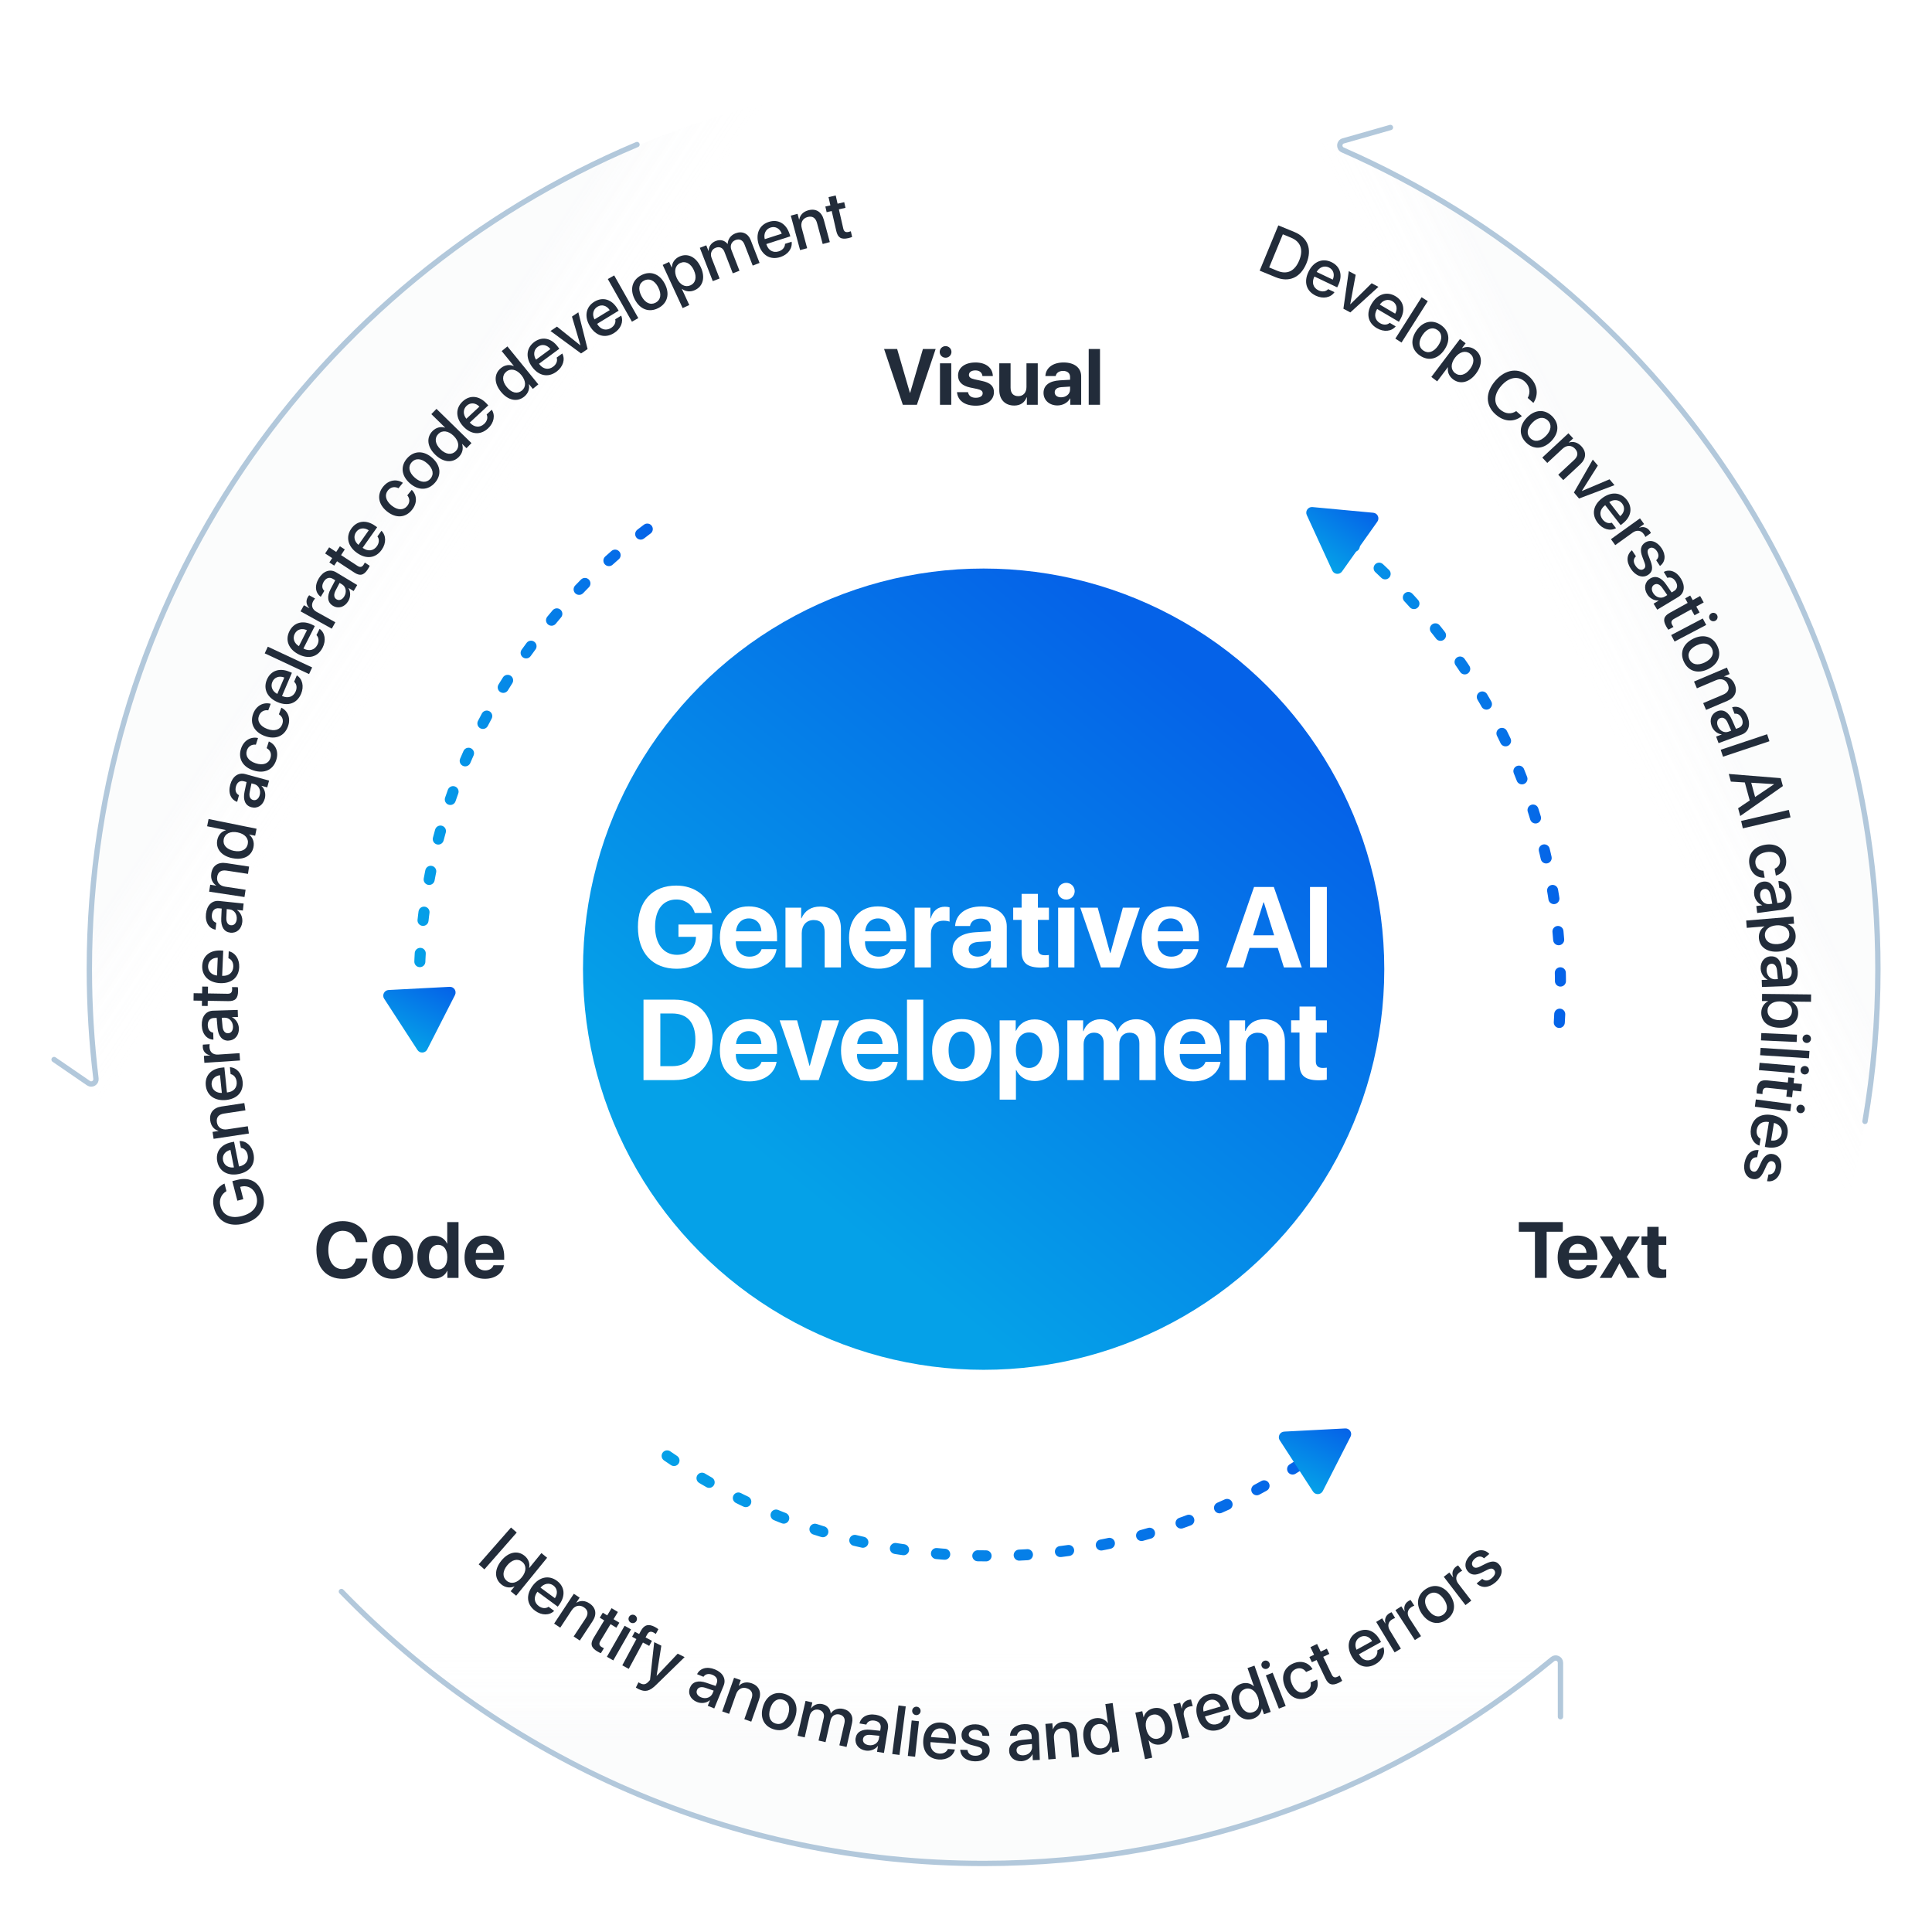 <?xml version="1.0" encoding="UTF-8"?>
<svg id="Layer_1" data-name="Layer 1" xmlns="http://www.w3.org/2000/svg" xmlns:xlink="http://www.w3.org/1999/xlink" viewBox="0 0 700 700">
  <defs>
    <style>
      .cls-1 {
        filter: url(#drop-shadow-4);
      }

      .cls-1, .cls-2, .cls-3, .cls-4, .cls-5, .cls-6 {
        fill: none;
        stroke-linecap: round;
        stroke-linejoin: round;
      }

      .cls-1, .cls-2, .cls-5 {
        stroke: #b2c8db;
        stroke-width: 1.94px;
      }

      .cls-7 {
        fill: #222c3a;
      }

      .cls-7, .cls-8, .cls-9, .cls-10, .cls-11, .cls-12, .cls-13, .cls-14, .cls-15 {
        stroke-width: 0px;
      }

      .cls-8 {
        fill: url(#linear-gradient-10);
      }

      .cls-8, .cls-9, .cls-15 {
        opacity: .15;
      }

      .cls-9 {
        fill: url(#linear-gradient-9);
      }

      .cls-2 {
        filter: url(#drop-shadow-3);
      }

      .cls-10 {
        fill: url(#linear-gradient-6);
      }

      .cls-11 {
        fill: url(#linear-gradient-5);
      }

      .cls-12 {
        fill: #fff;
      }

      .cls-16 {
        opacity: .75;
      }

      .cls-3 {
        stroke: url(#linear-gradient-2);
      }

      .cls-3, .cls-4, .cls-6 {
        stroke-dasharray: 0 0 0 0 0 0 3 12;
        stroke-width: 4px;
      }

      .cls-13 {
        fill: url(#linear-gradient-7);
      }

      .cls-4 {
        stroke: url(#linear-gradient-4);
      }

      .cls-14 {
        fill: url(#linear-gradient);
        filter: url(#drop-shadow-2);
      }

      .cls-15 {
        fill: url(#linear-gradient-8);
      }

      .cls-5 {
        filter: url(#drop-shadow-5);
      }

      .cls-6 {
        stroke: url(#linear-gradient-3);
      }
    </style>
    <linearGradient id="linear-gradient" x1="291.51" y1="432.12" x2="438.25" y2="248.99" gradientUnits="userSpaceOnUse">
      <stop offset="0" stop-color="#05a1e8"/>
      <stop offset="1" stop-color="#0562e8"/>
    </linearGradient>
    <filter id="drop-shadow-2" filterUnits="userSpaceOnUse">
      <feOffset dx="0" dy="0"/>
      <feGaussianBlur result="blur" stdDeviation="14.33"/>
      <feFlood flood-color="#000" flood-opacity=".25"/>
      <feComposite in2="blur" operator="in"/>
      <feComposite in="SourceGraphic"/>
    </filter>
    <linearGradient id="linear-gradient-2" x1="149.94" y1="284.32" x2="238.45" y2="284.32" xlink:href="#linear-gradient"/>
    <linearGradient id="linear-gradient-3" x1="236.75" y1="542.9" x2="485.16" y2="542.9" xlink:href="#linear-gradient"/>
    <linearGradient id="linear-gradient-4" x1="474.36" y1="280.76" x2="567.39" y2="280.76" xlink:href="#linear-gradient"/>
    <linearGradient id="linear-gradient-5" x1="1071.11" y1="612.67" x2="1083.03" y2="589.29" gradientTransform="translate(-495.43 -559.46) rotate(8.33)" xlink:href="#linear-gradient"/>
    <linearGradient id="linear-gradient-6" x1="143.49" y1="376.78" x2="155.41" y2="353.4" xlink:href="#linear-gradient"/>
    <linearGradient id="linear-gradient-7" x1="467.99" y1="536.78" x2="479.91" y2="513.41" xlink:href="#linear-gradient"/>
    <linearGradient id="linear-gradient-8" x1="356.39" y1="675.04" x2="356.39" y2="593.77" gradientUnits="userSpaceOnUse">
      <stop offset=".54" stop-color="#d7dce2"/>
      <stop offset="1" stop-color="#fff" stop-opacity=".15"/>
    </linearGradient>
    <linearGradient id="linear-gradient-9" x1="640.8" y1="194.78" x2="566.88" y2="232.24" xlink:href="#linear-gradient-8"/>
    <linearGradient id="linear-gradient-10" x1="78.08" y1="182.63" x2="149.98" y2="230.22" xlink:href="#linear-gradient-8"/>
    <filter id="drop-shadow-3" filterUnits="userSpaceOnUse">
      <feOffset dx="0" dy="0"/>
      <feGaussianBlur result="blur-2" stdDeviation="31.99"/>
      <feFlood flood-color="#000" flood-opacity=".25"/>
      <feComposite in2="blur-2" operator="in"/>
      <feComposite in="SourceGraphic"/>
    </filter>
    <filter id="drop-shadow-4" filterUnits="userSpaceOnUse">
      <feOffset dx="0" dy="0"/>
      <feGaussianBlur result="blur-3" stdDeviation="31.99"/>
      <feFlood flood-color="#000" flood-opacity=".25"/>
      <feComposite in2="blur-3" operator="in"/>
      <feComposite in="SourceGraphic"/>
    </filter>
    <filter id="drop-shadow-5" filterUnits="userSpaceOnUse">
      <feOffset dx="0" dy="0"/>
      <feGaussianBlur result="blur-4" stdDeviation="31.99"/>
      <feFlood flood-color="#000" flood-opacity=".25"/>
      <feComposite in2="blur-4" operator="in"/>
      <feComposite in="SourceGraphic"/>
    </filter>
  </defs>
  <g>
    <circle class="cls-14" cx="356.39" cy="351.15" r="145.16"/>
    <path class="cls-3" d="m153.03,378.38c-.72-7.02-1.09-14.16-1.09-21.37,0-68.44,33.26-129.12,84.51-166.75"/>
    <path class="cls-6" d="m483.16,522.06c-34.62,26.15-77.74,41.67-124.49,41.67s-86.1-14.19-119.92-38.32"/>
    <path class="cls-4" d="m476.36,187.03c53.8,37.33,89.03,99.55,89.03,169.98,0,5.89-.24,11.72-.73,17.48"/>
    <path class="cls-11" d="m473.47,186.61l9.23,20.11c.66,1.44,2.63,1.62,3.54.33l12.8-18.04c.91-1.29.09-3.09-1.48-3.23l-22.03-2.06c-1.57-.15-2.72,1.46-2.06,2.9Z"/>
    <path class="cls-10" d="m139.2,361.86l12.04,18.56c.86,1.33,2.83,1.22,3.55-.18l10.05-19.71c.72-1.41-.36-3.07-1.94-2.98l-22.09,1.15c-1.58.08-2.48,1.84-1.62,3.17Z"/>
    <path class="cls-13" d="m463.69,521.86l12.04,18.56c.86,1.33,2.83,1.22,3.55-.18l10.05-19.71c.72-1.41-.36-3.07-1.94-2.98l-22.09,1.15c-1.58.08-2.48,1.84-1.62,3.17Z"/>
    <g class="cls-16">
      <path class="cls-15" d="m600.1,565.11c-59.38,67.73-146.56,110.49-243.71,110.49s-184.33-42.76-243.71-110.49h133.09c33.11,17.21,70.73,26.91,110.62,26.91s77.51-9.71,110.62-26.91h133.09Z"/>
      <path class="cls-9" d="m680.4,351.61c0,39.14-6.94,76.66-19.66,111.4l-63.92-110.72v-.68c0-89.27-48.66-167.18-120.88-208.66l-63.85-110.59c152.41,26.42,268.31,159.28,268.31,319.25Z"/>
      <path class="cls-8" d="m300.68,32.36l-63.85,110.59c-72.22,41.48-120.88,119.39-120.88,208.66v.68l-63.92,110.72c-12.72-34.73-19.66-72.25-19.66-111.4,0-159.96,115.9-292.82,268.31-319.25Z"/>
    </g>
    <path class="cls-2" d="m123.7,576.63c58.89,60.76,141.38,98.53,232.68,98.53,78.31,0,150.14-27.78,206.15-74.03,1.14-.94,2.86-.14,2.86,1.34v19.53"/>
    <path class="cls-1" d="m675.73,406.29c3.07-17.92,4.67-36.34,4.67-55.14,0-132.67-79.75-246.72-193.92-296.83-1.5-.66-1.37-2.82.21-3.27l17.08-4.86"/>
    <path class="cls-5" d="m230.79,52.38C114.22,101.45,32.37,216.74,32.37,351.15c0,13.42.82,26.66,2.4,39.65.18,1.5-1.47,2.51-2.71,1.65l-12.46-8.55"/>
  </g>
  <g>
    <path class="cls-7" d="m468.95,84.04c4.88,2.01,6.53,6.2,4.4,11.37-2.14,5.18-6.27,7.04-11.16,5.03l-5.79-2.38,6.76-16.4,5.79,2.38Zm-9.09,12.86l3,1.24c3.48,1.43,6.28.1,7.87-3.78,1.59-3.87.54-6.8-2.93-8.23l-3-1.24-4.95,12Z"/>
    <path class="cls-7" d="m483.5,105.87c-1.35,1.97-4.09,2.54-6.77,1.26-3.43-1.63-4.41-4.94-2.65-8.63,1.74-3.67,5.01-5.11,8.31-3.54,3.24,1.54,4.18,4.79,2.49,8.33l-.39.82-8.25-3.92-.07.14c-.97,2.03-.38,3.96,1.54,4.87,1.37.65,2.71.44,3.51-.43l2.28,1.08Zm-6.45-7.34l5.84,2.78c.79-1.82.26-3.61-1.42-4.41-1.68-.8-3.46-.08-4.42,1.63Z"/>
    <path class="cls-7" d="m489.26,113.2l-2.52-1.34,1.95-13.62,2.5,1.33-1.98,10.66.04.02,7.72-7.62,2.46,1.3-10.16,9.25Z"/>
    <path class="cls-7" d="m505.7,118.24c-1.52,1.85-4.3,2.16-6.85.66-3.27-1.93-3.95-5.31-1.88-8.82,2.06-3.49,5.44-4.64,8.59-2.79,3.09,1.82,3.73,5.14,1.74,8.52l-.46.78-7.87-4.64-.08.14c-1.14,1.94-.73,3.91,1.1,4.99,1.3.77,2.65.68,3.53-.11l2.17,1.28Zm-5.77-7.88l5.57,3.28c.95-1.74.58-3.57-1.02-4.51-1.6-.94-3.44-.39-4.55,1.23Z"/>
    <path class="cls-7" d="m515.07,107.7l2.24,1.42-9.51,14.99-2.24-1.42,9.51-14.99Z"/>
    <path class="cls-7" d="m513.18,119.82c2.34-3.44,5.8-4.16,8.85-2.08,3.05,2.08,3.64,5.56,1.29,9-2.35,3.44-5.79,4.18-8.85,2.09s-3.64-5.56-1.29-9Zm7.91,5.39c1.61-2.37,1.42-4.49-.29-5.66-1.72-1.17-3.76-.57-5.38,1.8-1.62,2.38-1.43,4.5.29,5.67,1.73,1.18,3.76.57,5.38-1.81Z"/>
    <path class="cls-7" d="m534.8,135.35c-2.47,3.27-5.75,4.04-8.34,2.08-1.48-1.12-2.11-2.74-1.83-4.33l-.05-.04-3.86,5.11-2.12-1.6,10.38-13.74,2.05,1.55-1.34,1.78.04.03c1.51-.73,3.26-.59,4.75.54,2.62,1.98,2.79,5.34.32,8.61Zm-2.18-1.65c1.63-2.16,1.63-4.33-.05-5.6-1.62-1.22-3.78-.63-5.39,1.5-1.62,2.15-1.6,4.36.03,5.59,1.68,1.27,3.77.69,5.4-1.48Z"/>
    <path class="cls-7" d="m541.83,137.91c3.7-4.23,8.42-4.8,12.15-1.53,3.02,2.65,3.68,6.51,1.59,9.6l-2.05-1.8c1.13-2.03.69-4.4-1.13-5.99-2.42-2.12-5.74-1.51-8.44,1.58-2.73,3.12-2.9,6.45-.45,8.59,1.86,1.63,4.02,1.83,5.84.59l2.06,1.81c-2.92,2.31-6.43,2.1-9.5-.59-3.75-3.28-3.79-8-.07-12.25Z"/>
    <path class="cls-7" d="m553.26,151.27c2.9-2.97,6.43-3.08,9.07-.5,2.64,2.58,2.61,6.11-.3,9.08-2.91,2.98-6.43,3.1-9.08.51s-2.61-6.11.3-9.08Zm6.84,6.68c2-2.05,2.19-4.17.7-5.62-1.49-1.45-3.6-1.22-5.61.83-2.01,2.06-2.19,4.18-.71,5.63,1.49,1.46,3.6,1.22,5.61-.84Z"/>
    <path class="cls-7" d="m568.26,156.98l1.73,1.85-1.58,1.47.04.04c1.56-.49,3.16-.1,4.52,1.36,1.94,2.09,1.73,4.53-.44,6.54l-6.13,5.71-1.82-1.95,5.75-5.35c1.42-1.32,1.58-2.72.33-4.07-1.27-1.37-3.07-1.35-4.53.02l-5.52,5.13-1.81-1.94,9.47-8.81Z"/>
    <path class="cls-7" d="m572.11,180.62l-1.85-2.17,6.84-11.93,1.83,2.16-5.78,9.17.03.04,9.98-4.23,1.8,2.12-12.86,4.85Z"/>
    <path class="cls-7" d="m585.51,191.37c-2.09,1.16-4.8.42-6.61-1.92-2.33-3-1.71-6.4,1.52-8.9,3.21-2.49,6.78-2.3,9.02.59,2.2,2.84,1.57,6.16-1.53,8.56l-.72.56-5.6-7.22-.13.1c-1.78,1.38-2.12,3.36-.82,5.04.93,1.2,2.22,1.61,3.33,1.2l1.55,1.99Zm-2.45-9.46l3.96,5.11c1.53-1.26,1.86-3.11.72-4.57-1.14-1.47-3.05-1.63-4.68-.54Z"/>
    <path class="cls-7" d="m594.2,187.81l1.48,2.06-1.79,1.28.04.05c1.48-.53,2.88-.12,3.77,1.12.22.31.37.62.45.8l-2.01,1.44c-.05-.22-.27-.64-.58-1.06-1-1.39-2.54-1.58-4.03-.51l-6.3,4.52-1.55-2.16,10.51-7.54Z"/>
    <path class="cls-7" d="m602.02,198.6c1.67,2.51,1.36,5.06-.58,6.46l-1.38-2.08c.96-.82,1.11-2.02.28-3.26-.8-1.2-1.91-1.61-2.77-1.03-.68.45-.81,1.25-.3,2.59l.77,2.02c.95,2.54.65,3.96-.9,4.99-1.97,1.31-4.54.38-6.23-2.16-1.79-2.69-1.55-5.19.36-6.76l1.46,2.19c-.99.96-1.03,2.09-.13,3.44.89,1.33,1.99,1.78,2.87,1.2.7-.46.84-1.14.32-2.49l-.76-2.02c-.89-2.36-.58-4.03.98-5.07,1.92-1.28,4.36-.48,6.01,2Z"/>
    <path class="cls-7" d="m597.9,209.6c1.94-1.17,4.02-.41,5.76,2.14l2.01,2.92.85-.52c1.23-.74,1.47-2.02.63-3.41-.79-1.32-1.92-1.76-3.03-1.36l-1.3-2.15c2.08-1.08,4.58-.27,6.24,2.47,1.62,2.68,1.24,5.26-.98,6.6l-7.63,4.61-1.32-2.18,1.82-1.1-.03-.05c-1.62.1-3.25-.83-4.12-2.28-1.31-2.17-.88-4.5,1.11-5.7Zm5.32,6.54l.87-.53-1.82-2.62c-.92-1.3-1.98-1.71-2.93-1.13-.97.58-1.12,1.77-.38,2.99.96,1.59,2.81,2.17,4.25,1.3Z"/>
    <path class="cls-7" d="m617.28,218.28l-2.68,1.48,1.19,2.15-1.84,1.02-1.19-2.15-6.24,3.46c-.98.54-1.18,1.22-.66,2.17.13.24.36.6.48.73l-1.84,1.02c-.21-.22-.54-.71-.82-1.23-1.27-2.29-.89-3.67,1.29-4.88l6.5-3.6-.91-1.65,1.84-1.02.91,1.65,2.68-1.49,1.29,2.33Z"/>
    <path class="cls-7" d="m616.95,224.08l1.24,2.35-11.46,6.02-1.24-2.35,11.46-6.02Zm3.11-1.87c.75-.39,1.67-.1,2.07.65.4.75.11,1.67-.64,2.06-.74.39-1.67.11-2.06-.64-.4-.75-.11-1.68.64-2.07Z"/>
    <path class="cls-7" d="m613.52,231.39c3.74-1.81,7.1-.71,8.7,2.62,1.6,3.32.37,6.63-3.37,8.44-3.76,1.81-7.11.72-8.71-2.61s-.37-6.63,3.38-8.44Zm4.16,8.62c2.58-1.24,3.48-3.18,2.58-5.05s-2.97-2.38-5.56-1.13c-2.59,1.25-3.49,3.18-2.59,5.06.91,1.88,2.97,2.38,5.57,1.13Z"/>
    <path class="cls-7" d="m625.69,241.88l.99,2.33-1.99.85.02.06c1.63.07,3.01.98,3.79,2.82,1.11,2.63.08,4.84-2.65,6l-7.71,3.27-1.04-2.46,7.23-3.07c1.79-.76,2.42-2.02,1.7-3.71-.73-1.72-2.42-2.31-4.27-1.53l-6.94,2.95-1.04-2.45,11.91-5.06Z"/>
    <path class="cls-7" d="m622.29,257.66c2.12-.79,4.03.36,5.26,3.18l1.43,3.25.93-.35c1.35-.5,1.82-1.71,1.26-3.23-.53-1.44-1.56-2.08-2.72-1.9l-.87-2.35c2.24-.67,4.55.6,5.66,3.6,1.09,2.94.23,5.4-2.21,6.3l-8.36,3.1-.88-2.39,2-.74-.02-.06c-1.61-.2-3.03-1.42-3.62-3.01-.88-2.38-.02-4.58,2.16-5.39Zm4,7.43l.96-.35-1.29-2.92c-.65-1.45-1.62-2.05-2.66-1.66-1.06.39-1.43,1.53-.93,2.87.65,1.74,2.35,2.66,3.93,2.07Z"/>
    <path class="cls-7" d="m640.26,266.04l.84,2.52-16.82,5.61-.84-2.52,16.82-5.62Z"/>
    <path class="cls-7" d="m633.96,290.03l-1.78-6.53-5.06-.31-.75-2.77,18.82,1.52.78,2.87-15.45,10.85-.77-2.81,4.2-2.83Zm.54-6.44l1.41,5.18,6.82-4.6-.02-.07-8.21-.5Z"/>
    <path class="cls-7" d="m630.84,297.44l17.28-3.99.62,2.68-17.28,3.99-.62-2.68Z"/>
    <path class="cls-7" d="m642.98,314.75c1.31-.51,2.21-1.72,1.9-3.42-.36-2.02-2.28-3.06-5.02-2.57-2.8.5-4.18,2.13-3.82,4.17.29,1.61,1.36,2.51,2.89,2.55l.45,2.52c-2.76.2-4.99-1.64-5.53-4.7-.65-3.65,1.43-6.46,5.55-7.2,4.05-.72,7.02,1.2,7.67,4.82.58,3.28-1.17,5.66-3.64,6.33l-.44-2.5Z"/>
    <path class="cls-7" d="m638.88,319.43c2.24-.29,3.85,1.24,4.42,4.27l.67,3.48.99-.13c1.43-.19,2.15-1.26,1.94-2.87-.2-1.52-1.06-2.38-2.23-2.46l-.33-2.49c2.34-.16,4.3,1.59,4.72,4.76.41,3.11-.98,5.31-3.55,5.65l-8.84,1.16-.33-2.52,2.11-.28v-.06c-1.53-.56-2.65-2.06-2.87-3.74-.33-2.51,1-4.47,3.3-4.78Zm2.25,8.13l1.01-.13-.61-3.13c-.32-1.56-1.13-2.36-2.23-2.21-1.12.15-1.73,1.17-1.55,2.58.24,1.84,1.7,3.11,3.37,2.89Z"/>
    <path class="cls-7" d="m644.39,344.78c-4.08.34-6.84-1.59-7.11-4.82-.15-1.85.63-3.4,2-4.25v-.06s-6.39.53-6.39.53l-.22-2.65,17.15-1.43.21,2.56-2.22.19v.05c1.55.64,2.62,2.04,2.77,3.9.27,3.27-2.12,5.64-6.2,5.98Zm-.23-2.72c2.7-.23,4.31-1.68,4.14-3.78-.17-2.02-2.05-3.23-4.71-3.01-2.68.22-4.31,1.72-4.14,3.75.17,2.09,2,3.26,4.71,3.04Z"/>
    <path class="cls-7" d="m641.67,346.5c2.26-.08,3.71,1.6,3.99,4.66l.34,3.53.99-.04c1.44-.05,2.26-1.05,2.2-2.67-.06-1.54-.83-2.47-1.99-2.66l-.09-2.51c2.34.06,4.13,1.99,4.25,5.18.11,3.13-1.47,5.19-4.06,5.29l-8.91.32-.09-2.54,2.12-.08v-.06c-1.47-.7-2.43-2.3-2.5-3.99-.09-2.53,1.42-4.36,3.74-4.44Zm1.47,8.3l1.02-.04-.31-3.17c-.17-1.58-.9-2.45-2-2.41-1.13.04-1.83,1-1.78,2.43.07,1.85,1.4,3.26,3.08,3.2Z"/>
    <path class="cls-7" d="m640.61,362.76v-.05s-2.2-.02-2.2-.02l.03-2.58,17.75.2-.03,2.66-7.01-.08v.06c1.49.79,2.38,2.28,2.36,4.11-.04,3.26-2.64,5.36-6.74,5.31-4.11-.05-6.67-2.19-6.63-5.47.02-1.89.96-3.35,2.47-4.13Zm4.27.06c-2.69-.03-4.46,1.36-4.48,3.38-.02,2.09,1.66,3.4,4.4,3.43,2.72.03,4.45-1.24,4.48-3.33.02-2.02-1.73-3.45-4.4-3.48Z"/>
    <path class="cls-7" d="m651.08,374.88l-.12,2.65-12.92-.58.12-2.65,12.92.58Zm3.62-.05c.85.04,1.49.76,1.45,1.6-.04.85-.74,1.49-1.59,1.46-.84-.04-1.49-.74-1.46-1.59.04-.85.76-1.5,1.59-1.47Z"/>
    <path class="cls-7" d="m655.6,380.79l-.17,2.65-17.7-1.12.17-2.65,17.7,1.12Z"/>
    <path class="cls-7" d="m650.41,386.15l-.22,2.65-12.89-1.08.22-2.65,12.89,1.08Zm3.62.09c.84.07,1.46.81,1.39,1.66-.07.85-.8,1.46-1.65,1.39-.83-.07-1.46-.8-1.39-1.65s.81-1.47,1.65-1.4Z"/>
    <path class="cls-7" d="m652.61,395.44l-3.04-.32-.26,2.44-2.09-.22.26-2.45-7.09-.75c-1.11-.12-1.67.32-1.78,1.39-.03.27-.05.7-.03.87l-2.09-.22c-.04-.3-.03-.89.03-1.48.28-2.6,1.37-3.51,3.86-3.25l7.38.78.2-1.87,2.09.22-.2,1.87,3.04.32-.28,2.65Z"/>
    <path class="cls-7" d="m649,400.02l-.34,2.63-12.83-1.67.34-2.63,12.83,1.67Zm3.61.26c.84.11,1.42.88,1.31,1.72-.11.84-.87,1.42-1.71,1.31-.83-.11-1.42-.87-1.32-1.71s.88-1.44,1.71-1.33Z"/>
    <path class="cls-7" d="m637.48,415.08c-2.27-.75-3.57-3.22-3.09-6.15.61-3.75,3.52-5.6,7.55-4.94,4,.65,6.29,3.4,5.71,7-.58,3.54-3.44,5.34-7.31,4.71l-.9-.15,1.47-9.01-.16-.03c-2.22-.36-3.91.73-4.25,2.83-.24,1.49.33,2.72,1.39,3.25l-.41,2.49Zm5.26-8.23l-1.04,6.38c1.96.26,3.54-.75,3.83-2.59.3-1.83-.88-3.35-2.79-3.79Z"/>
    <path class="cls-7" d="m645.25,423.85c-.62,2.95-2.66,4.52-5.01,4.11l.51-2.44c1.26.11,2.22-.63,2.53-2.08.3-1.41-.19-2.49-1.2-2.7-.79-.17-1.46.3-2.06,1.6l-.9,1.96c-1.15,2.46-2.37,3.24-4.2,2.85-2.31-.49-3.45-2.98-2.82-5.96.67-3.17,2.62-4.74,5.08-4.48l-.54,2.58c-1.38-.04-2.21.73-2.55,2.32-.33,1.56.12,2.66,1.15,2.88.82.17,1.4-.2,2-1.52l.92-1.96c1.06-2.29,2.47-3.24,4.31-2.85,2.26.48,3.4,2.78,2.79,5.69Z"/>
  </g>
  <g>
    <path class="cls-7" d="m173.44,566.79l11.71-13.34,2.07,1.82-11.71,13.34-2.07-1.82Z"/>
    <path class="cls-7" d="m181.65,565.45c2.58-3.17,5.9-3.81,8.41-1.76,1.44,1.17,1.99,2.83,1.66,4.39l.04.03,4.4-5.4,2.07,1.69-11.21,13.76-2-1.63,1.39-1.71-.04-.03c-1.52.66-3.27.47-4.72-.72-2.54-2.07-2.57-5.46,0-8.62Zm2.11,1.72c-1.72,2.12-1.78,4.27-.15,5.6,1.58,1.29,3.74.81,5.45-1.29,1.69-2.08,1.75-4.3.16-5.59-1.63-1.33-3.74-.82-5.46,1.28Z"/>
    <path class="cls-7" d="m200.79,583.65c-1.7,1.69-4.5,1.72-6.89-.03-3.06-2.25-3.4-5.68-.98-8.98,2.4-3.27,5.89-4.07,8.83-1.91,2.9,2.12,3.2,5.49.88,8.66l-.54.73-7.37-5.41-.09.13c-1.33,1.82-1.12,3.82.59,5.08,1.22.89,2.57.94,3.53.24l2.03,1.49Zm-4.96-8.43l5.22,3.83c1.12-1.63.93-3.5-.56-4.6s-3.39-.73-4.65.77Z"/>
    <path class="cls-7" d="m207.89,577.45l2.12,1.4-1.19,1.81.05.03c1.4-.85,3.05-.85,4.71.25,2.38,1.57,2.75,3.99,1.11,6.47l-4.61,6.99-2.23-1.47,4.33-6.56c1.07-1.62.9-3.02-.64-4.03-1.56-1.03-3.3-.58-4.4,1.09l-4.15,6.3-2.22-1.46,7.13-10.8Z"/>
    <path class="cls-7" d="m223.88,584.05l-1.58,2.62,2.11,1.27-1.09,1.8-2.11-1.27-3.69,6.11c-.58.96-.42,1.64.51,2.2.23.14.61.34.78.4l-1.09,1.8c-.29-.09-.82-.35-1.33-.66-2.24-1.35-2.6-2.74-1.31-4.87l3.84-6.36-1.61-.97,1.09-1.8,1.61.97,1.58-2.62,2.28,1.38Z"/>
    <path class="cls-7" d="m226.31,589.04l2.31,1.32-6.42,11.24-2.31-1.32,6.42-11.24Zm1.61-3.24c.42-.74,1.36-.98,2.09-.56.74.42.99,1.34.57,2.08-.42.73-1.34.99-2.08.57-.74-.42-.99-1.36-.58-2.09Z"/>
    <path class="cls-7" d="m230.59,593.87l-1.57-.84.99-1.83,1.57.84.6-1.12c1.19-2.21,2.79-2.69,5.11-1.44.48.26.98.6,1.25.81l-.93,1.73c-.2-.17-.51-.36-.82-.53-1.02-.55-1.77-.29-2.31.71l-.58,1.07,2.31,1.24-.99,1.83-2.27-1.22-5.14,9.54-2.35-1.27,5.13-9.54Z"/>
    <path class="cls-7" d="m230.38,611.45l.95-1.93c.16.13.55.33.75.42,1.11.54,1.93.37,2.88-.64.01-.02.56-.6.56-.62l1.51-13.69,2.58,1.27-1.7,10.9.04.02,7.58-8.02,2.52,1.24-10.35,10.09c-2.38,2.33-3.97,2.67-6.38,1.49-.2-.1-.79-.41-.95-.53Z"/>
    <path class="cls-7" d="m250.02,611.41c.86-2.09,2.99-2.72,5.9-1.71l3.36,1.15.38-.92c.55-1.33-.03-2.5-1.53-3.11-1.42-.58-2.59-.27-3.25.72l-2.32-.95c1.02-2.11,3.52-2.94,6.48-1.73,2.9,1.19,4.13,3.49,3.14,5.89l-3.39,8.25-2.36-.97.81-1.97-.06-.02c-1.24,1.05-3.1,1.27-4.67.62-2.34-.96-3.39-3.09-2.5-5.24Zm8.17,2.09l.39-.95-3.02-1.03c-1.51-.5-2.61-.19-3.03.83-.43,1.05.16,2.08,1.48,2.63,1.72.71,3.55.07,4.19-1.49Z"/>
    <path class="cls-7" d="m265.99,607.89l2.39.84-.72,2.04.06.02c1.15-1.16,2.75-1.56,4.63-.9,2.69.95,3.63,3.21,2.64,6l-2.79,7.9-2.52-.89,2.61-7.41c.65-1.83.14-3.14-1.6-3.76-1.76-.62-3.34.23-4.01,2.12l-2.51,7.11-2.5-.88,4.3-12.2Z"/>
    <path class="cls-7" d="m276.43,618.39c1.19-3.99,4.26-5.73,7.8-4.68,3.54,1.05,5.16,4.19,3.97,8.18-1.19,4-4.25,5.75-7.8,4.69-3.55-1.06-5.16-4.19-3.97-8.19Zm9.18,2.73c.82-2.75,0-4.71-2-5.31-1.99-.59-3.76.6-4.58,3.35-.82,2.76,0,4.73,2,5.32,2.01.6,3.76-.6,4.58-3.36Z"/>
    <path class="cls-7" d="m291.86,616.26l2.47.57-.49,2.12h.06c.89-1.26,2.42-1.89,4.12-1.5,1.75.4,2.82,1.59,2.96,3.28h.06c1-1.37,2.7-1.97,4.5-1.55,2.5.57,3.75,2.6,3.17,5.11l-1.99,8.67-2.6-.6,1.84-8.05c.37-1.63-.29-2.77-1.82-3.12s-2.86.54-3.23,2.14l-1.8,7.88-2.54-.58,1.89-8.24c.33-1.45-.38-2.59-1.84-2.92-1.54-.35-2.9.6-3.27,2.22l-1.79,7.8-2.59-.59,2.89-12.62Z"/>
    <path class="cls-7" d="m310.02,629.73c.37-2.23,2.3-3.32,5.36-3l3.53.36.16-.98c.23-1.42-.59-2.42-2.19-2.69-1.52-.25-2.58.33-3,1.43l-2.47-.41c.52-2.28,2.77-3.66,5.92-3.14,3.09.51,4.8,2.47,4.38,5.03l-1.44,8.79-2.51-.41.34-2.1h-.06c-.97,1.29-2.73,1.92-4.41,1.65-2.5-.41-3.99-2.25-3.62-4.54Zm8.42.19l.17-1.01-3.17-.32c-1.58-.15-2.58.4-2.76,1.49-.18,1.12.62,1.99,2.03,2.22,1.83.3,3.47-.73,3.74-2.39Z"/>
    <path class="cls-7" d="m325.54,617.92l2.63.34-2.27,17.59-2.63-.34,2.27-17.59Z"/>
    <path class="cls-7" d="m330.32,623.35l2.64.29-1.4,12.86-2.64-.29,1.4-12.86Zm.18-3.62c.09-.84.85-1.44,1.69-1.35.84.09,1.44.84,1.35,1.68-.09.83-.84,1.44-1.68,1.35-.84-.09-1.45-.85-1.36-1.68Z"/>
    <path class="cls-7" d="m345.97,633.88c-.54,2.33-2.9,3.84-5.86,3.62-3.79-.28-5.89-3.02-5.59-7.09.3-4.05,2.83-6.57,6.48-6.3,3.58.27,5.63,2.96,5.33,6.87l-.07.91-9.12-.68v.16c-.18,2.25,1.06,3.83,3.18,3.99,1.51.11,2.68-.57,3.12-1.67l2.51.19Zm-8.67-4.52l6.45.48c.09-1.98-1.06-3.46-2.91-3.6-1.85-.14-3.26,1.18-3.54,3.12Z"/>
    <path class="cls-7" d="m353.51,624.75c3.01.09,4.92,1.81,4.94,4.2l-2.5-.07c-.11-1.26-1.01-2.07-2.5-2.12-1.44-.04-2.42.63-2.45,1.67-.02.81.55,1.38,1.94,1.74l2.09.54c2.63.69,3.61,1.75,3.55,3.62-.07,2.36-2.32,3.92-5.37,3.83-3.23-.09-5.13-1.73-5.31-4.2l2.63.08c.21,1.36,1.11,2.05,2.73,2.1,1.6.04,2.6-.59,2.63-1.65.02-.84-.44-1.34-1.85-1.7l-2.09-.55c-2.44-.64-3.63-1.85-3.57-3.73.07-2.31,2.13-3.84,5.1-3.76Z"/>
    <path class="cls-7" d="m365.63,634.38c-.08-2.26,1.6-3.71,4.67-3.99l3.53-.34-.04-1c-.05-1.44-1.05-2.26-2.67-2.2-1.54.05-2.47.83-2.66,1.99l-2.51.09c.06-2.34,1.99-4.13,5.18-4.25,3.13-.11,5.19,1.47,5.29,4.07l.32,8.9-2.54.09-.08-2.12h-.06c-.7,1.47-2.3,2.43-3.99,2.5-2.53.09-4.36-1.42-4.44-3.74Zm8.3-1.47l-.04-1.02-3.17.31c-1.58.17-2.45.9-2.41,2.01.04,1.13,1,1.83,2.43,1.78,1.86-.07,3.26-1.4,3.2-3.08Z"/>
    <path class="cls-7" d="m378.76,624.6l2.52-.21.18,2.16h.06c.57-1.54,1.87-2.56,3.85-2.73,2.84-.24,4.63,1.44,4.88,4.39l.71,8.34-2.66.22-.66-7.83c-.16-1.94-1.16-2.92-3-2.77-1.86.16-2.95,1.58-2.78,3.58l.64,7.51-2.65.22-1.09-12.89Z"/>
    <path class="cls-7" d="m392.58,629.88c-.55-4.05,1.24-6.91,4.46-7.35,1.84-.25,3.43.48,4.34,1.79h.05s-.94-6.91-.94-6.91l2.65-.36,2.4,17.59-2.56.35-.3-2.18h-.05c-.56,1.57-1.89,2.71-3.76,2.97-3.24.44-5.74-1.85-6.29-5.9Zm2.69-.37c.37,2.71,1.91,4.22,3.99,3.94,2.02-.28,3.14-2.18,2.78-4.86-.36-2.66-1.95-4.22-3.98-3.94-2.08.29-3.16,2.17-2.79,4.86Z"/>
    <path class="cls-7" d="m424.61,624.36c.84,4.01-.74,6.99-3.92,7.66-1.82.38-3.45-.21-4.47-1.47h-.06s1.31,6.29,1.31,6.29l-2.6.54-3.52-16.85,2.52-.53.46,2.18h.05c.44-1.62,1.71-2.85,3.54-3.24,3.21-.67,5.86,1.41,6.7,5.42Zm-2.67.56c-.55-2.65-2.2-4.08-4.26-3.65-1.99.42-2.96,2.43-2.41,5.04.55,2.64,2.23,4.07,4.23,3.65,2.06-.43,2.99-2.38,2.44-5.04Z"/>
    <path class="cls-7" d="m425.14,617.52l2.46-.62.54,2.13h.06c.04-1.59.95-2.74,2.42-3.12.37-.09.71-.12.91-.13l.61,2.4c-.22-.03-.69.02-1.19.15-1.66.42-2.4,1.79-1.95,3.56l1.9,7.51-2.57.65-3.18-12.54Z"/>
    <path class="cls-7" d="m445.76,621.3c.31,2.37-1.36,4.61-4.2,5.45-3.64,1.07-6.57-.75-7.72-4.66-1.14-3.89.34-7.15,3.84-8.17,3.44-1.01,6.3.79,7.41,4.55l.26.87-8.76,2.57.04.15c.63,2.16,2.35,3.21,4.39,2.61,1.45-.43,2.31-1.47,2.33-2.66l2.42-.71Zm-9.7-1.18l6.2-1.82c-.62-1.88-2.21-2.86-3.99-2.34s-2.63,2.25-2.21,4.16Z"/>
    <path class="cls-7" d="m446.75,618.18c-1.35-3.86-.17-7.02,2.9-8.1,1.75-.62,3.46-.22,4.61.88l.05-.02-2.31-6.57,2.52-.88,5.88,16.76-2.44.86-.73-2.08-.05.02c-.23,1.65-1.31,3.03-3.09,3.65-3.09,1.08-6-.66-7.35-4.52Zm2.57-.9c.9,2.58,2.71,3.76,4.7,3.06,1.93-.68,2.64-2.77,1.75-5.32-.89-2.53-2.76-3.74-4.69-3.06-1.99.7-2.66,2.76-1.76,5.32Z"/>
    <path class="cls-7" d="m457.13,603.74c-.31-.79.08-1.67.87-1.98.79-.31,1.67.07,1.98.86.3.78-.07,1.67-.86,1.98s-1.68-.08-1.99-.86Zm1.51,3.29l2.47-.97,4.72,12.04-2.47.97-4.72-12.04Z"/>
    <path class="cls-7" d="m473.22,605.79c-.79-1.16-2.18-1.75-3.77-1.06-1.89.82-2.45,2.92-1.34,5.47,1.13,2.61,3.04,3.58,4.93,2.76,1.5-.65,2.13-1.9,1.81-3.4l2.35-1.02c.83,2.64-.44,5.23-3.3,6.47-3.4,1.47-6.62.1-8.28-3.74-1.63-3.77-.45-7.11,2.93-8.57,3.06-1.32,5.77-.16,7,2.08l-2.33,1.01Z"/>
    <path class="cls-7" d="m477.2,595.64l1.32,2.76,2.22-1.06.91,1.9-2.22,1.06,3.08,6.43c.48,1.01,1.15,1.25,2.12.78.24-.12.62-.33.76-.43l.91,1.9c-.23.19-.75.49-1.28.75-2.36,1.13-3.71.67-4.79-1.58l-3.21-6.7-1.7.81-.91-1.9,1.7-.81-1.32-2.76,2.41-1.15Z"/>
    <path class="cls-7" d="m501.22,596.76c.82,2.24-.32,4.8-2.92,6.24-3.32,1.84-6.58.7-8.56-2.87-1.96-3.55-1.23-7.05,1.97-8.81,3.14-1.74,6.33-.6,8.22,2.83l.44.79-7.99,4.42.08.14c1.09,1.97,2.99,2.62,4.85,1.59,1.32-.73,1.93-1.94,1.7-3.1l2.21-1.22Zm-9.72.97l5.66-3.13c-1.01-1.7-2.78-2.31-4.41-1.41-1.62.9-2.08,2.77-1.25,4.54Z"/>
    <path class="cls-7" d="m498.61,587.66l2.17-1.31,1.14,1.88.05-.03c-.41-1.52.11-2.88,1.41-3.67.33-.2.64-.32.83-.39l1.28,2.11c-.22.04-.65.22-1.1.49-1.46.88-1.77,2.41-.83,3.97l4.01,6.62-2.27,1.37-6.69-11.06Z"/>
    <path class="cls-7" d="m505.6,583.38l2.12-1.38,1.2,1.85.05-.03c-.46-1.5.02-2.88,1.3-3.71.32-.21.63-.34.82-.41l1.34,2.07c-.22.04-.65.24-1.08.53-1.43.93-1.7,2.46-.7,4l4.21,6.5-2.23,1.44-7.03-10.85Z"/>
    <path class="cls-7" d="m515.27,584.86c-2.39-3.4-1.86-6.89,1.16-9.01,3.02-2.12,6.48-1.45,8.88,1.95,2.4,3.41,1.87,6.89-1.15,9.02-3.03,2.13-6.48,1.45-8.88-1.96Zm7.82-5.51c-1.65-2.34-3.7-2.91-5.4-1.71-1.7,1.2-1.86,3.32-.21,5.67,1.66,2.35,3.71,2.92,5.41,1.72,1.71-1.2,1.86-3.32.2-5.68Z"/>
    <path class="cls-7" d="m523.12,571.29l2.01-1.54,1.34,1.75.05-.04c-.58-1.46-.21-2.88,1-3.81.3-.23.6-.39.78-.48l1.5,1.96c-.22.06-.63.29-1.04.61-1.36,1.04-1.5,2.59-.39,4.05l4.71,6.15-2.11,1.62-7.87-10.27Z"/>
    <path class="cls-7" d="m533.13,563.11c2.32-1.92,4.89-1.87,6.48-.09l-1.92,1.59c-.91-.87-2.12-.89-3.27.06-1.11.92-1.4,2.07-.74,2.86.52.63,1.32.68,2.61.03l1.93-.97c2.43-1.21,3.86-1.06,5.05.38,1.5,1.82.84,4.47-1.51,6.41-2.49,2.06-5,2.07-6.75.33l2.03-1.67c1.05.88,2.18.81,3.43-.22,1.23-1.02,1.57-2.16.89-2.97-.53-.64-1.21-.72-2.51-.06l-1.93.96c-2.25,1.13-3.95,1-5.14-.46-1.47-1.78-.93-4.29,1.37-6.18Z"/>
  </g>
  <g>
    <path class="cls-7" d="m95.29,432.99c1.27,4.92-1.38,8.91-6.9,10.33-5.42,1.4-9.6-.82-10.86-5.72-.98-3.83.54-7.3,3.81-8.78l.71,2.74c-1.97,1.19-2.76,3.19-2.19,5.43.85,3.29,3.76,4.65,7.8,3.61,4.11-1.06,6.12-3.75,5.28-7.03-.72-2.79-3-4.26-5.62-3.62l-.3.08,1.14,4.45-2.16.55-1.82-7.08,1.75-.45c4.66-1.2,8.14.84,9.34,5.5Z"/>
    <path class="cls-7" d="m86.79,413.42c2.39-.1,4.48,1.76,5.06,4.67.75,3.72-1.32,6.48-5.33,7.28-3.98.8-7.09-.96-7.8-4.54-.7-3.52,1.34-6.21,5.19-6.98l.89-.18,1.79,8.96.16-.03c2.21-.44,3.4-2.06,2.98-4.14-.3-1.48-1.26-2.43-2.44-2.56l-.49-2.47Zm-2.03,9.56l-1.27-6.34c-1.93.45-3.05,1.95-2.68,3.77s2.01,2.82,3.95,2.57Z"/>
    <path class="cls-7" d="m77.39,412.62l-.38-2.51,2.14-.32v-.06c-1.57-.47-2.68-1.7-2.97-3.67-.42-2.82,1.13-4.71,4.06-5.15l8.28-1.25.4,2.64-7.77,1.17c-1.92.29-2.84,1.35-2.57,3.17.28,1.85,1.77,2.84,3.75,2.54l7.45-1.12.4,2.63-12.79,1.93Z"/>
    <path class="cls-7" d="m83.3,386.67c2.39.12,4.29,2.18,4.6,5.13.39,3.78-1.93,6.33-5.99,6.75-4.04.42-6.97-1.63-7.35-5.26-.37-3.57,1.92-6.06,5.82-6.47l.91-.09.94,9.09.16-.02c2.24-.23,3.58-1.73,3.36-3.85-.16-1.51-1.03-2.54-2.19-2.78l-.26-2.51Zm-2.92,9.33l-.67-6.44c-1.96.26-3.22,1.66-3.03,3.5s1.73,3,3.69,2.93Z"/>
    <path class="cls-7" d="m74.05,385.08l-.17-2.53,2.2-.14v-.06c-1.54-.33-2.51-1.42-2.61-2.95-.03-.38.01-.72.04-.91l2.47-.16c-.07.21-.1.68-.07,1.2.11,1.71,1.32,2.68,3.15,2.56l7.73-.51.17,2.65-12.91.85Z"/>
    <path class="cls-7" d="m82.78,377.05c-2.26.07-3.7-1.62-3.97-4.7l-.31-3.54-1,.03c-1.44.04-2.27,1.04-2.22,2.66.05,1.54.81,2.47,1.97,2.67l.08,2.51c-2.34-.08-4.12-2.02-4.22-5.22-.09-3.14,1.51-5.19,4.1-5.27l8.92-.27.08,2.55-2.13.06v.06c1.46.71,2.42,2.32,2.47,4.01.08,2.53-1.45,4.35-3.77,4.42Zm-1.42-8.32l-1.02.03.29,3.18c.16,1.58.89,2.46,1.99,2.43,1.13-.03,1.84-.99,1.8-2.42-.06-1.86-1.38-3.27-3.06-3.22Z"/>
    <path class="cls-7" d="m70.17,359.86l3.06.05.04-2.46,2.1.03-.04,2.46,7.13.12c1.12.02,1.63-.47,1.65-1.55,0-.27-.01-.7-.05-.87l2.1.03c.07.3.11.89.1,1.48-.04,2.62-1.05,3.62-3.55,3.58l-7.43-.12-.03,1.88-2.1-.03.03-1.88-3.06-.05.04-2.67Z"/>
    <path class="cls-7" d="m82.86,344.66c2.34.47,3.93,2.78,3.81,5.74-.16,3.8-2.82,5.98-6.9,5.81-4.05-.17-6.66-2.62-6.5-6.27.15-3.59,2.78-5.72,6.7-5.55l.91.04-.39,9.13h.16c2.25.1,3.79-1.19,3.88-3.31.06-1.51-.65-2.66-1.77-3.07l.11-2.52Zm-4.24,8.8l.27-6.46c-1.98-.02-3.42,1.17-3.5,3.03s1.28,3.22,3.23,3.43Z"/>
    <path class="cls-7" d="m83.46,337.92c-2.25-.24-3.45-2.11-3.3-5.18l.16-3.55-.99-.1c-1.43-.15-2.39.73-2.56,2.34-.16,1.53.47,2.56,1.6,2.91l-.26,2.5c-2.31-.39-3.82-2.55-3.48-5.73.33-3.12,2.19-4.94,4.77-4.67l8.87.93-.27,2.53-2.12-.22v.06c1.35.9,2.08,2.62,1.91,4.31-.26,2.52-2.01,4.12-4.33,3.88Zm-.29-8.43l-1.02-.11-.14,3.19c-.06,1.59.55,2.56,1.65,2.67,1.13.12,1.96-.74,2.11-2.16.19-1.85-.93-3.42-2.6-3.6Z"/>
    <path class="cls-7" d="m75.78,323.05l.38-2.5,2.14.33v-.06c-1.34-.92-2.04-2.41-1.74-4.38.43-2.82,2.47-4.17,5.41-3.72l8.28,1.26-.4,2.64-7.77-1.18c-1.92-.29-3.12.45-3.39,2.27-.28,1.85.85,3.24,2.83,3.54l7.46,1.13-.4,2.63-12.79-1.94Z"/>
    <path class="cls-7" d="m84.2,310.94c-4-.81-6.12-3.45-5.47-6.63.37-1.82,1.58-3.08,3.12-3.51v-.05s-6.81-1.38-6.81-1.38l.53-2.62,17.39,3.52-.51,2.53-2.16-.44v.05c1.29,1.04,1.92,2.68,1.55,4.52-.65,3.21-3.63,4.81-7.64,4Zm.54-2.66c2.68.54,4.61-.41,5.03-2.47.41-2-1.02-3.68-3.68-4.22-2.63-.53-4.62.46-5.03,2.46-.42,2.06,1.01,3.69,3.67,4.23Z"/>
    <path class="cls-7" d="m91.04,292.46c-2.18-.6-3.07-2.63-2.43-5.65l.73-3.47-.96-.26c-1.39-.38-2.48.33-2.9,1.9-.4,1.48.06,2.6,1.11,3.13l-.66,2.42c-2.22-.76-3.36-3.13-2.51-6.22.82-3.03,2.95-4.53,5.46-3.84l8.61,2.35-.67,2.46-2.05-.56-.02.06c1.19,1.1,1.64,2.92,1.19,4.56-.67,2.45-2.65,3.74-4.89,3.13Zm1.07-8.37l-.99-.27-.65,3.13c-.31,1.56.13,2.61,1.2,2.9,1.09.3,2.05-.41,2.43-1.79.49-1.79-.37-3.53-1.99-3.97Z"/>
    <path class="cls-7" d="m92.71,269.81c-1.39-.17-2.75.48-3.28,2.13-.63,1.95.58,3.77,3.23,4.62,2.7.87,4.69.08,5.32-1.89.5-1.56-.03-2.85-1.36-3.6l.78-2.43c2.54,1.11,3.64,3.78,2.69,6.74-1.13,3.52-4.28,5.04-8.26,3.76-3.91-1.26-5.64-4.35-4.51-7.85,1.02-3.17,3.68-4.45,6.17-3.89l-.78,2.41Z"/>
    <path class="cls-7" d="m97.2,257.37c-1.38-.23-2.77.36-3.38,1.98-.72,1.92.41,3.79,3.01,4.76,2.66.99,4.68.29,5.41-1.64.57-1.53.11-2.85-1.19-3.66l.89-2.4c2.48,1.23,3.46,3.95,2.37,6.86-1.29,3.47-4.51,4.84-8.43,3.38-3.85-1.44-5.43-4.6-4.15-8.05,1.17-3.12,3.88-4.27,6.35-3.6l-.89,2.37Z"/>
    <path class="cls-7" d="m107.54,244.69c2.03,1.27,2.7,3.98,1.54,6.71-1.49,3.49-4.75,4.6-8.51,3-3.73-1.59-5.3-4.8-3.87-8.16,1.41-3.3,4.61-4.37,8.22-2.83l.84.36-3.58,8.4.15.06c2.07.88,3.97.22,4.8-1.73.59-1.39.33-2.72-.57-3.49l.99-2.32Zm-7.07,6.74l2.54-5.95c-1.84-.72-3.61-.11-4.34,1.6-.73,1.71.06,3.46,1.81,4.35Z"/>
    <path class="cls-7" d="m95.91,236.72l1.12-2.41,16.07,7.51-1.12,2.41-16.07-7.51Z"/>
    <path class="cls-7" d="m115.8,227.85c1.94,1.39,2.43,4.15,1.09,6.8-1.72,3.39-5.05,4.28-8.69,2.44-3.62-1.83-4.98-5.14-3.33-8.4,1.62-3.2,4.89-4.06,8.39-2.28l.81.41-4.13,8.15.14.07c2.01,1.02,3.95.48,4.91-1.42.68-1.35.51-2.69-.34-3.52l1.14-2.25Zm-7.5,6.26l2.92-5.77c-1.79-.84-3.6-.35-4.44,1.31-.84,1.66-.17,3.46,1.52,4.46Z"/>
    <path class="cls-7" d="m108.89,221.51l1.23-2.22,1.93,1.07.03-.05c-1.11-1.11-1.34-2.56-.6-3.89.18-.33.4-.59.53-.75l2.16,1.2c-.18.14-.46.52-.71.97-.83,1.5-.34,2.98,1.26,3.86l6.78,3.76-1.29,2.32-11.32-6.28Z"/>
    <path class="cls-7" d="m120.6,219.47c-1.94-1.17-2.23-3.37-.79-6.09l1.65-3.14-.85-.51c-1.23-.74-2.47-.35-3.31,1.03-.79,1.32-.66,2.52.21,3.32l-1.29,2.15c-1.92-1.33-2.37-3.93-.72-6.66,1.62-2.68,4.07-3.54,6.3-2.2l7.63,4.6-1.31,2.18-1.82-1.1-.03.05c.84,1.38.78,3.26-.1,4.71-1.31,2.17-3.57,2.87-5.56,1.67Zm3.31-7.75l-.87-.53-1.48,2.83c-.72,1.42-.59,2.55.36,3.12.97.58,2.08.17,2.82-1.06.96-1.59.61-3.49-.83-4.36Z"/>
    <path class="cls-7" d="m119.25,198.3l2.56,1.68,1.35-2.06,1.76,1.15-1.35,2.06,5.96,3.9c.94.61,1.63.48,2.22-.43.15-.23.36-.6.43-.76l1.76,1.15c-.1.29-.38.81-.7,1.3-1.43,2.19-2.83,2.5-4.91,1.13l-6.21-4.06-1.03,1.57-1.76-1.15,1.03-1.57-2.56-1.68,1.46-2.23Z"/>
    <path class="cls-7" d="m138.21,192.31c1.71,1.66,1.8,4.46.09,6.88-2.19,3.1-5.62,3.5-8.95,1.14-3.31-2.34-4.17-5.81-2.07-8.79,2.07-2.93,5.43-3.3,8.63-1.03l.74.52-5.27,7.46.13.09c1.84,1.3,3.83,1.05,5.06-.68.87-1.24.9-2.59.18-3.53l1.45-2.06Zm-8.33,5.1l3.73-5.28c-1.65-1.09-3.51-.87-4.58.65s-.67,3.4.85,4.63Z"/>
    <path class="cls-7" d="m144.37,176.89c-1.24-.65-2.74-.54-3.83.81-1.29,1.6-.81,3.72,1.35,5.47,2.21,1.78,4.35,1.76,5.65.15,1.03-1.27,1-2.67.03-3.85l1.61-1.99c1.97,1.95,2.04,4.84.08,7.26-2.32,2.88-5.81,3.16-9.06.54-3.2-2.58-3.7-6.08-1.39-8.94,2.09-2.59,5.03-2.83,7.16-1.41l-1.59,1.97Z"/>
    <path class="cls-7" d="m148.46,175.07c-3.11-2.76-3.39-6.28-.94-9.04,2.45-2.76,5.98-2.9,9.09-.14,3.12,2.77,3.41,6.28.95,9.05s-5.98,2.9-9.1.13Zm6.35-7.16c-2.14-1.9-4.27-1.98-5.65-.43s-1.04,3.66,1.1,5.56c2.15,1.91,4.28,1.99,5.66.44,1.39-1.56,1.04-3.66-1.11-5.57Z"/>
    <path class="cls-7" d="m157.68,164.73c-2.92-2.85-3.26-6.21-.99-8.53,1.3-1.33,3-1.73,4.52-1.25l.04-.04-4.97-4.86,1.86-1.91,12.68,12.4-1.8,1.85-1.57-1.54-.03.04c.52,1.58.17,3.29-1.15,4.64-2.29,2.34-5.66,2.06-8.58-.79Zm1.9-1.94c1.95,1.91,4.09,2.16,5.56.66,1.43-1.46,1.14-3.65-.79-5.54-1.92-1.87-4.13-2.13-5.55-.67-1.47,1.5-1.16,3.65.79,5.54Z"/>
    <path class="cls-7" d="m178.16,148.44c1.34,1.98.85,4.74-1.32,6.76-2.78,2.59-6.22,2.27-9-.72-2.76-2.97-2.9-6.54-.22-9.03,2.63-2.45,5.99-2.12,8.67.76l.62.67-6.69,6.22.11.12c1.53,1.65,3.54,1.82,5.09.37,1.11-1.03,1.41-2.35.9-3.42l1.85-1.72Zm-9.2,3.29l4.74-4.41c-1.39-1.41-3.26-1.57-4.62-.31s-1.35,3.19-.12,4.71Z"/>
    <path class="cls-7" d="m181.51,141.96c-2.58-3.17-2.54-6.55-.02-8.6,1.44-1.17,3.17-1.38,4.64-.73l.04-.03-4.4-5.4,2.07-1.69,11.21,13.76-2,1.63-1.39-1.71-.04.03c.34,1.63-.21,3.29-1.67,4.48-2.54,2.07-5.86,1.41-8.44-1.75Zm2.11-1.72c1.72,2.12,3.82,2.61,5.46,1.28,1.58-1.29,1.55-3.5-.16-5.59-1.69-2.08-3.86-2.58-5.45-1.29-1.63,1.33-1.56,3.49.15,5.6Z"/>
    <path class="cls-7" d="m203.73,128.08c1.11,2.12.31,4.81-2.08,6.57-3.06,2.26-6.44,1.56-8.87-1.73-2.41-3.27-2.14-6.83.8-9.01,2.89-2.13,6.2-1.42,8.53,1.73l.54.73-7.36,5.43.1.13c1.34,1.81,3.31,2.21,5.02.94,1.22-.9,1.67-2.18,1.28-3.3l2.03-1.5Zm-9.52,2.23l5.21-3.84c-1.23-1.56-3.06-1.93-4.56-.83-1.5,1.1-1.7,3.02-.65,4.67Z"/>
    <path class="cls-7" d="m212.9,126.47l-2.37,1.59-11.08-8.14,2.35-1.58,8.46,6.78.04-.03-3.07-10.39,2.31-1.55,3.36,13.32Z"/>
    <path class="cls-7" d="m225.07,114.35c.92,2.21-.12,4.81-2.65,6.36-3.24,1.98-6.55.98-8.67-2.5-2.12-3.46-1.53-6.99,1.59-8.89,3.07-1.87,6.3-.88,8.34,2.47l.47.78-7.8,4.76.08.14c1.17,1.92,3.1,2.49,4.92,1.38,1.29-.79,1.85-2.02,1.56-3.17l2.15-1.31Zm-9.68,1.38l5.52-3.37c-1.08-1.66-2.88-2.19-4.46-1.22-1.59.97-1.96,2.85-1.06,4.59Z"/>
    <path class="cls-7" d="m220.22,101.1l2.31-1.31,8.74,15.46-2.31,1.31-8.74-15.46Z"/>
    <path class="cls-7" d="m230,108.5c-1.92-3.68-.93-7.07,2.33-8.78,3.27-1.71,6.62-.58,8.54,3.1,1.93,3.69.95,7.08-2.33,8.79s-6.61.58-8.54-3.11Zm8.48-4.43c-1.33-2.54-3.29-3.37-5.13-2.41-1.84.96-2.28,3.05-.95,5.59,1.33,2.55,3.29,3.38,5.13,2.42,1.85-.97,2.28-3.05.94-5.6Z"/>
    <path class="cls-7" d="m253.89,96.76c1.72,3.72.85,6.98-2.1,8.34-1.69.78-3.41.57-4.68-.43l-.06.03,2.69,5.82-2.41,1.11-7.22-15.64,2.33-1.08.93,2.02.04-.02c.07-1.67,1.02-3.16,2.72-3.94,2.98-1.38,6.03.06,7.75,3.78Zm-2.48,1.15c-1.13-2.46-3.06-3.48-4.97-2.6-1.84.85-2.34,3.03-1.22,5.46,1.13,2.45,3.09,3.46,4.94,2.61,1.91-.88,2.38-3,1.24-5.46Z"/>
    <path class="cls-7" d="m253.54,89.8l2.36-.92.79,2.03.06-.02c.02-1.55.93-2.93,2.56-3.57,1.67-.65,3.22-.26,4.29,1.05l.06-.02c.05-1.71,1.12-3.15,2.84-3.82,2.38-.93,4.56.05,5.49,2.44l3.22,8.29-2.49.97-2.99-7.69c-.61-1.56-1.79-2.13-3.26-1.56s-2.06,2.06-1.47,3.58l2.93,7.53-2.43.94-3.06-7.87c-.54-1.39-1.76-1.93-3.16-1.38-1.47.57-2.06,2.12-1.46,3.67l2.9,7.45-2.47.96-4.69-12.06Z"/>
    <path class="cls-7" d="m286.81,87.57c.37,2.36-1.24,4.65-4.06,5.56-3.62,1.17-6.59-.58-7.84-4.46-1.24-3.86.15-7.15,3.63-8.27,3.42-1.1,6.32.62,7.53,4.36l.28.87-8.7,2.8.05.15c.69,2.14,2.43,3.14,4.46,2.49,1.44-.46,2.27-1.53,2.26-2.72l2.4-.77Zm-9.73-.92l6.16-1.98c-.67-1.87-2.29-2.8-4.05-2.23-1.77.57-2.58,2.31-2.1,4.22Z"/>
    <path class="cls-7" d="m286.52,78.13l2.45-.66.56,2.09.06-.02c.29-1.61,1.38-2.84,3.31-3.36,2.75-.74,4.81.59,5.58,3.45l2.18,8.08-2.58.7-2.05-7.59c-.51-1.88-1.66-2.67-3.44-2.19-1.8.49-2.62,2.08-2.1,4.02l1.96,7.28-2.56.69-3.37-12.49Z"/>
    <path class="cls-7" d="m302.79,70.81l.68,2.99,2.4-.55.47,2.05-2.4.55,1.59,6.96c.25,1.09.84,1.47,1.9,1.23.26-.06.68-.18.84-.25l.47,2.05c-.27.14-.84.32-1.41.45-2.55.59-3.77-.16-4.33-2.59l-1.66-7.24-1.83.42-.47-2.05,1.83-.42-.68-2.99,2.6-.6Z"/>
  </g>
  <g>
    <path class="cls-7" d="m327.11,146.66l-6.79-20.21h4.73l4.62,15.86h.1l4.62-15.86h4.61l-6.79,20.21h-5.1Z"/>
    <path class="cls-7" d="m340.47,127.51c0-1.16.94-2.1,2.13-2.1s2.13.94,2.13,2.1-.94,2.1-2.13,2.1-2.13-.95-2.13-2.1Zm.1,4.13h4.09v15.02h-4.09v-15.02Z"/>
    <path class="cls-7" d="m353.41,131.33c3.85,0,6.23,1.97,6.32,4.92h-3.77c-.13-1.22-1.04-2.05-2.55-2.05-1.42,0-2.35.64-2.35,1.64,0,.77.56,1.29,2.07,1.61l2.56.55c3.14.66,4.43,1.89,4.43,4.09,0,2.96-2.7,4.9-6.57,4.9-4.15,0-6.54-1.93-6.81-4.89h3.99c.25,1.32,1.19,2.02,2.82,2.02,1.54,0,2.49-.63,2.49-1.61,0-.8-.52-1.25-1.99-1.58l-2.56-.53c-2.9-.62-4.37-2.07-4.37-4.33,0-2.86,2.47-4.73,6.29-4.73Z"/>
    <path class="cls-7" d="m376,146.66h-3.95v-2.7h-.08c-.74,1.89-2.23,2.98-4.5,2.98-3.25,0-5.41-2.12-5.41-5.62v-9.68h4.09v8.82c0,2,1,3.07,2.8,3.07s2.96-1.3,2.96-3.29v-8.6h4.09v15.02Z"/>
    <path class="cls-7" d="m378.09,142.35c0-2.73,2.1-4.31,5.84-4.54l3.78-.22v-.99c0-1.4-.98-2.21-2.52-2.21s-2.49.76-2.69,1.86h-3.74c.15-2.91,2.63-4.92,6.61-4.92s6.36,1.99,6.36,5.01v10.32h-3.95v-2.3h-.08c-.84,1.6-2.7,2.54-4.58,2.54-2.86,0-5.03-1.85-5.03-4.55Zm9.62-1.19v-1.09l-3.17.2c-1.53.11-2.4.8-2.4,1.86,0,1.12.92,1.82,2.31,1.82,1.78,0,3.25-1.16,3.25-2.79Z"/>
    <path class="cls-7" d="m394.46,126.45h4.09v20.21h-4.09v-20.21Z"/>
  </g>
  <g>
    <path class="cls-7" d="m556.14,463v-16.72h-5.84v-3.49h15.93v3.49h-5.85v16.72h-4.23Z"/>
    <path class="cls-7" d="m578.62,458.41c-.45,2.94-3.14,4.92-6.85,4.92-4.62,0-7.4-2.96-7.4-7.76s2.8-7.9,7.24-7.9,7.13,2.96,7.13,7.52v1.25h-10.35v.25c0,2.14,1.36,3.61,3.45,3.61,1.5,0,2.65-.74,3.03-1.89h3.75Zm-10.18-4.48h6.37c-.08-1.92-1.33-3.24-3.15-3.24s-3.08,1.36-3.22,3.24Z"/>
    <path class="cls-7" d="m586.72,457.79l-2.82,5.21h-4.3l4.71-7.48-4.68-7.54h4.61l2.7,5.07h.08l2.66-5.07h4.45l-4.69,7.42,4.65,7.59h-4.44l-2.86-5.21h-.08Z"/>
    <path class="cls-7" d="m600.95,444.53v3.46h2.77v3.08h-2.77v7.19c0,1.15.56,1.69,1.76,1.69.36,0,.74-.03,1-.07v3.01c-.42.1-1.12.17-1.95.17-3.53,0-4.9-1.18-4.9-4.11v-7.89h-2.11v-3.08h2.11v-3.46h4.09Z"/>
  </g>
  <g>
    <path class="cls-12" d="m245.17,351c-8.71,0-14.04-5.68-14.04-15.15s5.33-14.99,13.9-14.99c6.81,0,11.94,4.02,12.81,9.92h-6.12c-.89-3.05-3.37-4.87-6.67-4.87-4.81,0-7.7,3.66-7.7,9.86s3.07,10.18,7.92,10.18c3.98,0,6.75-2.45,6.87-6.06l.02-.46h-6.34v-4.45h12.28v3.29c0,7.94-4.81,12.73-12.93,12.73Z"/>
    <path class="cls-12" d="m281.37,343.89c-.65,4.24-4.53,7.09-9.88,7.09-6.67,0-10.67-4.26-10.67-11.19s4.04-11.39,10.44-11.39,10.28,4.26,10.28,10.85v1.8h-14.93v.36c0,3.09,1.96,5.21,4.97,5.21,2.16,0,3.82-1.07,4.36-2.73h5.41Zm-14.69-6.46h9.19c-.12-2.77-1.92-4.67-4.55-4.67s-4.44,1.96-4.65,4.67Z"/>
    <path class="cls-12" d="m284.58,328.86h5.7v3.86h.12c1.15-2.69,3.43-4.26,6.77-4.26,4.81,0,7.52,3.03,7.52,8.1v13.96h-5.9v-12.73c0-2.83-1.33-4.44-3.98-4.44s-4.32,1.94-4.32,4.75v12.42h-5.9v-21.66Z"/>
    <path class="cls-12" d="m328.17,343.89c-.65,4.24-4.53,7.09-9.88,7.09-6.67,0-10.67-4.26-10.67-11.19s4.04-11.39,10.44-11.39,10.28,4.26,10.28,10.85v1.8h-14.93v.36c0,3.09,1.96,5.21,4.97,5.21,2.16,0,3.82-1.07,4.36-2.73h5.41Zm-14.69-6.46h9.19c-.12-2.77-1.92-4.67-4.55-4.67s-4.44,1.96-4.65,4.67Z"/>
    <path class="cls-12" d="m331.39,328.86h5.7v3.9h.12c.77-2.75,2.61-4.24,5.15-4.24.69,0,1.27.1,1.68.22v5.19c-.48-.2-1.29-.34-2.14-.34-2.91,0-4.61,1.78-4.61,4.83v12.1h-5.9v-21.66Z"/>
    <path class="cls-12" d="m345.1,344.3c0-3.94,3.03-6.22,8.42-6.54l5.45-.32v-1.43c0-2.02-1.41-3.19-3.64-3.19s-3.6,1.09-3.88,2.69h-5.39c.22-4.2,3.8-7.09,9.54-7.09s9.17,2.87,9.17,7.23v14.89h-5.7v-3.31h-.12c-1.21,2.3-3.9,3.66-6.61,3.66-4.12,0-7.25-2.67-7.25-6.57Zm13.88-1.72v-1.58l-4.57.28c-2.2.16-3.45,1.15-3.45,2.69,0,1.62,1.33,2.63,3.33,2.63,2.57,0,4.69-1.68,4.69-4.02Z"/>
    <path class="cls-12" d="m376.05,323.87v4.99h4v4.44h-4v10.36c0,1.66.81,2.44,2.55,2.44.52,0,1.07-.04,1.43-.1v4.34c-.61.14-1.62.24-2.81.24-5.09,0-7.07-1.7-7.07-5.92v-11.37h-3.05v-4.44h3.05v-4.99h5.9Z"/>
    <path class="cls-12" d="m383.24,322.9c0-1.68,1.35-3.03,3.07-3.03s3.07,1.35,3.07,3.03-1.35,3.03-3.07,3.03-3.07-1.37-3.07-3.03Zm.14,5.96h5.9v21.66h-5.9v-21.66Z"/>
    <path class="cls-12" d="m405.57,350.52h-6.67l-7.5-21.66h6.32l4.5,16.45h.12l4.49-16.45h6.16l-7.43,21.66Z"/>
    <path class="cls-12" d="m434.19,343.89c-.65,4.24-4.53,7.09-9.88,7.09-6.67,0-10.67-4.26-10.67-11.19s4.04-11.39,10.44-11.39,10.28,4.26,10.28,10.85v1.8h-14.93v.36c0,3.09,1.96,5.21,4.97,5.21,2.16,0,3.82-1.07,4.36-2.73h5.41Zm-14.69-6.46h9.19c-.12-2.77-1.92-4.67-4.55-4.67s-4.44,1.96-4.65,4.67Z"/>
    <path class="cls-12" d="m462.96,343.45h-10.24l-2.22,7.07h-6.26l10.12-29.15h7.17l10.14,29.15h-6.49l-2.22-7.07Zm-8.93-4.57h7.62l-3.74-11.94h-.14l-3.74,11.94Z"/>
    <path class="cls-12" d="m474.64,350.52v-29.15h6.1v29.15h-6.1Z"/>
    <path class="cls-12" d="m244.28,362.19c8.75,0,13.9,5.21,13.9,14.46s-5.15,14.69-13.9,14.69h-11.13v-29.15h11.13Zm-5.03,24.1h4.3c5.45,0,8.4-3.31,8.4-9.62s-3.03-9.46-8.4-9.46h-4.3v19.07Z"/>
    <path class="cls-12" d="m281.37,384.72c-.65,4.24-4.53,7.09-9.88,7.09-6.67,0-10.67-4.26-10.67-11.19s4.04-11.39,10.44-11.39,10.28,4.26,10.28,10.85v1.8h-14.93v.36c0,3.09,1.96,5.21,4.97,5.21,2.16,0,3.82-1.07,4.36-2.73h5.41Zm-14.69-6.46h9.19c-.12-2.77-1.92-4.67-4.55-4.67s-4.44,1.96-4.65,4.67Z"/>
    <path class="cls-12" d="m296.64,391.35h-6.67l-7.5-21.66h6.32l4.5,16.45h.12l4.49-16.45h6.16l-7.43,21.66Z"/>
    <path class="cls-12" d="m325.27,384.72c-.65,4.24-4.53,7.09-9.88,7.09-6.67,0-10.67-4.26-10.67-11.19s4.04-11.39,10.44-11.39,10.28,4.26,10.28,10.85v1.8h-14.93v.36c0,3.09,1.96,5.21,4.97,5.21,2.16,0,3.82-1.07,4.36-2.73h5.41Zm-14.69-6.46h9.19c-.12-2.77-1.92-4.67-4.55-4.67s-4.44,1.96-4.65,4.67Z"/>
    <path class="cls-12" d="m328.62,362.19h5.9v29.15h-5.9v-29.15Z"/>
    <path class="cls-12" d="m337.71,380.5c0-7.01,4.24-11.27,10.73-11.27s10.73,4.24,10.73,11.27-4.18,11.31-10.73,11.31-10.73-4.2-10.73-11.31Zm15.46.02c0-4.3-1.86-6.79-4.73-6.79s-4.75,2.49-4.75,6.79,1.84,6.79,4.75,6.79,4.73-2.44,4.73-6.79Z"/>
    <path class="cls-12" d="m383.71,380.52c0,6.97-3.35,11.17-8.77,11.17-3.15,0-5.58-1.54-6.73-3.98h-.12v10.71h-5.9v-28.73h5.82v3.78h.12c1.17-2.55,3.58-4.12,6.71-4.12,5.5,0,8.87,4.18,8.87,11.17Zm-6.04,0c0-3.92-1.86-6.45-4.81-6.45s-4.79,2.57-4.79,6.45,1.9,6.42,4.79,6.42,4.81-2.48,4.81-6.42Z"/>
    <path class="cls-12" d="m386.74,369.69h5.7v3.92h.12c.91-2.61,3.23-4.32,6.18-4.32,3.13,0,5.31,1.62,6.04,4.44h.12c.97-2.73,3.56-4.44,6.73-4.44,4.24,0,7.09,2.91,7.09,7.27v14.79h-5.9v-13.31c0-2.5-1.25-3.88-3.54-3.88s-3.72,1.64-3.72,4.04v13.15h-5.68v-13.5c0-2.32-1.31-3.7-3.5-3.7s-3.76,1.7-3.76,4.12v13.07h-5.9v-21.66Z"/>
    <path class="cls-12" d="m442.21,384.72c-.65,4.24-4.53,7.09-9.88,7.09-6.67,0-10.67-4.26-10.67-11.19s4.04-11.39,10.44-11.39,10.28,4.26,10.28,10.85v1.8h-14.93v.36c0,3.09,1.96,5.21,4.97,5.21,2.16,0,3.82-1.07,4.36-2.73h5.41Zm-14.69-6.46h9.19c-.12-2.77-1.92-4.67-4.55-4.67s-4.44,1.96-4.65,4.67Z"/>
    <path class="cls-12" d="m445.43,369.69h5.7v3.86h.12c1.15-2.69,3.43-4.26,6.77-4.26,4.81,0,7.52,3.03,7.52,8.1v13.96h-5.9v-12.73c0-2.83-1.33-4.44-3.98-4.44s-4.32,1.94-4.32,4.75v12.42h-5.9v-21.66Z"/>
    <path class="cls-12" d="m476.74,364.7v4.99h4v4.44h-4v10.36c0,1.66.81,2.44,2.55,2.44.52,0,1.07-.04,1.43-.1v4.34c-.61.14-1.62.24-2.81.24-5.09,0-7.07-1.7-7.07-5.92v-11.37h-3.05v-4.44h3.05v-4.99h5.9Z"/>
  </g>
  <g>
    <path class="cls-7" d="m114.64,452.89c0-6.51,3.71-10.45,9.57-10.45,4.86,0,8.56,3.08,8.88,7.61h-4.12c-.39-2.48-2.3-4.1-4.76-4.1-3.19,0-5.25,2.68-5.25,6.93s2.03,6.98,5.27,6.98c2.51,0,4.31-1.47,4.76-3.87h4.12c-.48,4.51-3.94,7.35-8.89,7.35-5.88,0-9.57-3.92-9.57-10.45Z"/>
    <path class="cls-7" d="m134.81,455.48c0-4.86,2.94-7.82,7.44-7.82s7.44,2.94,7.44,7.82-2.9,7.84-7.44,7.84-7.44-2.91-7.44-7.84Zm10.72.01c0-2.98-1.29-4.71-3.28-4.71s-3.29,1.72-3.29,4.71,1.27,4.71,3.29,4.71,3.28-1.7,3.28-4.71Z"/>
    <path class="cls-7" d="m151.23,455.47c0-4.76,2.38-7.72,6.15-7.72,2.17,0,3.85,1.15,4.58,2.82h.08v-7.77h4.09v20.21h-4.03v-2.58h-.07c-.73,1.65-2.46,2.82-4.68,2.82-3.75,0-6.12-2.97-6.12-7.77Zm4.19.03c0,2.76,1.26,4.46,3.32,4.46s3.33-1.71,3.33-4.46-1.3-4.47-3.33-4.47-3.32,1.72-3.32,4.47Z"/>
    <path class="cls-7" d="m182.56,458.41c-.45,2.94-3.14,4.92-6.85,4.92-4.62,0-7.4-2.96-7.4-7.76s2.8-7.9,7.24-7.9,7.13,2.96,7.13,7.52v1.25h-10.35v.25c0,2.14,1.36,3.61,3.45,3.61,1.5,0,2.65-.74,3.03-1.89h3.75Zm-10.18-4.48h6.37c-.08-1.92-1.33-3.24-3.15-3.24s-3.08,1.36-3.22,3.24Z"/>
  </g>
</svg>